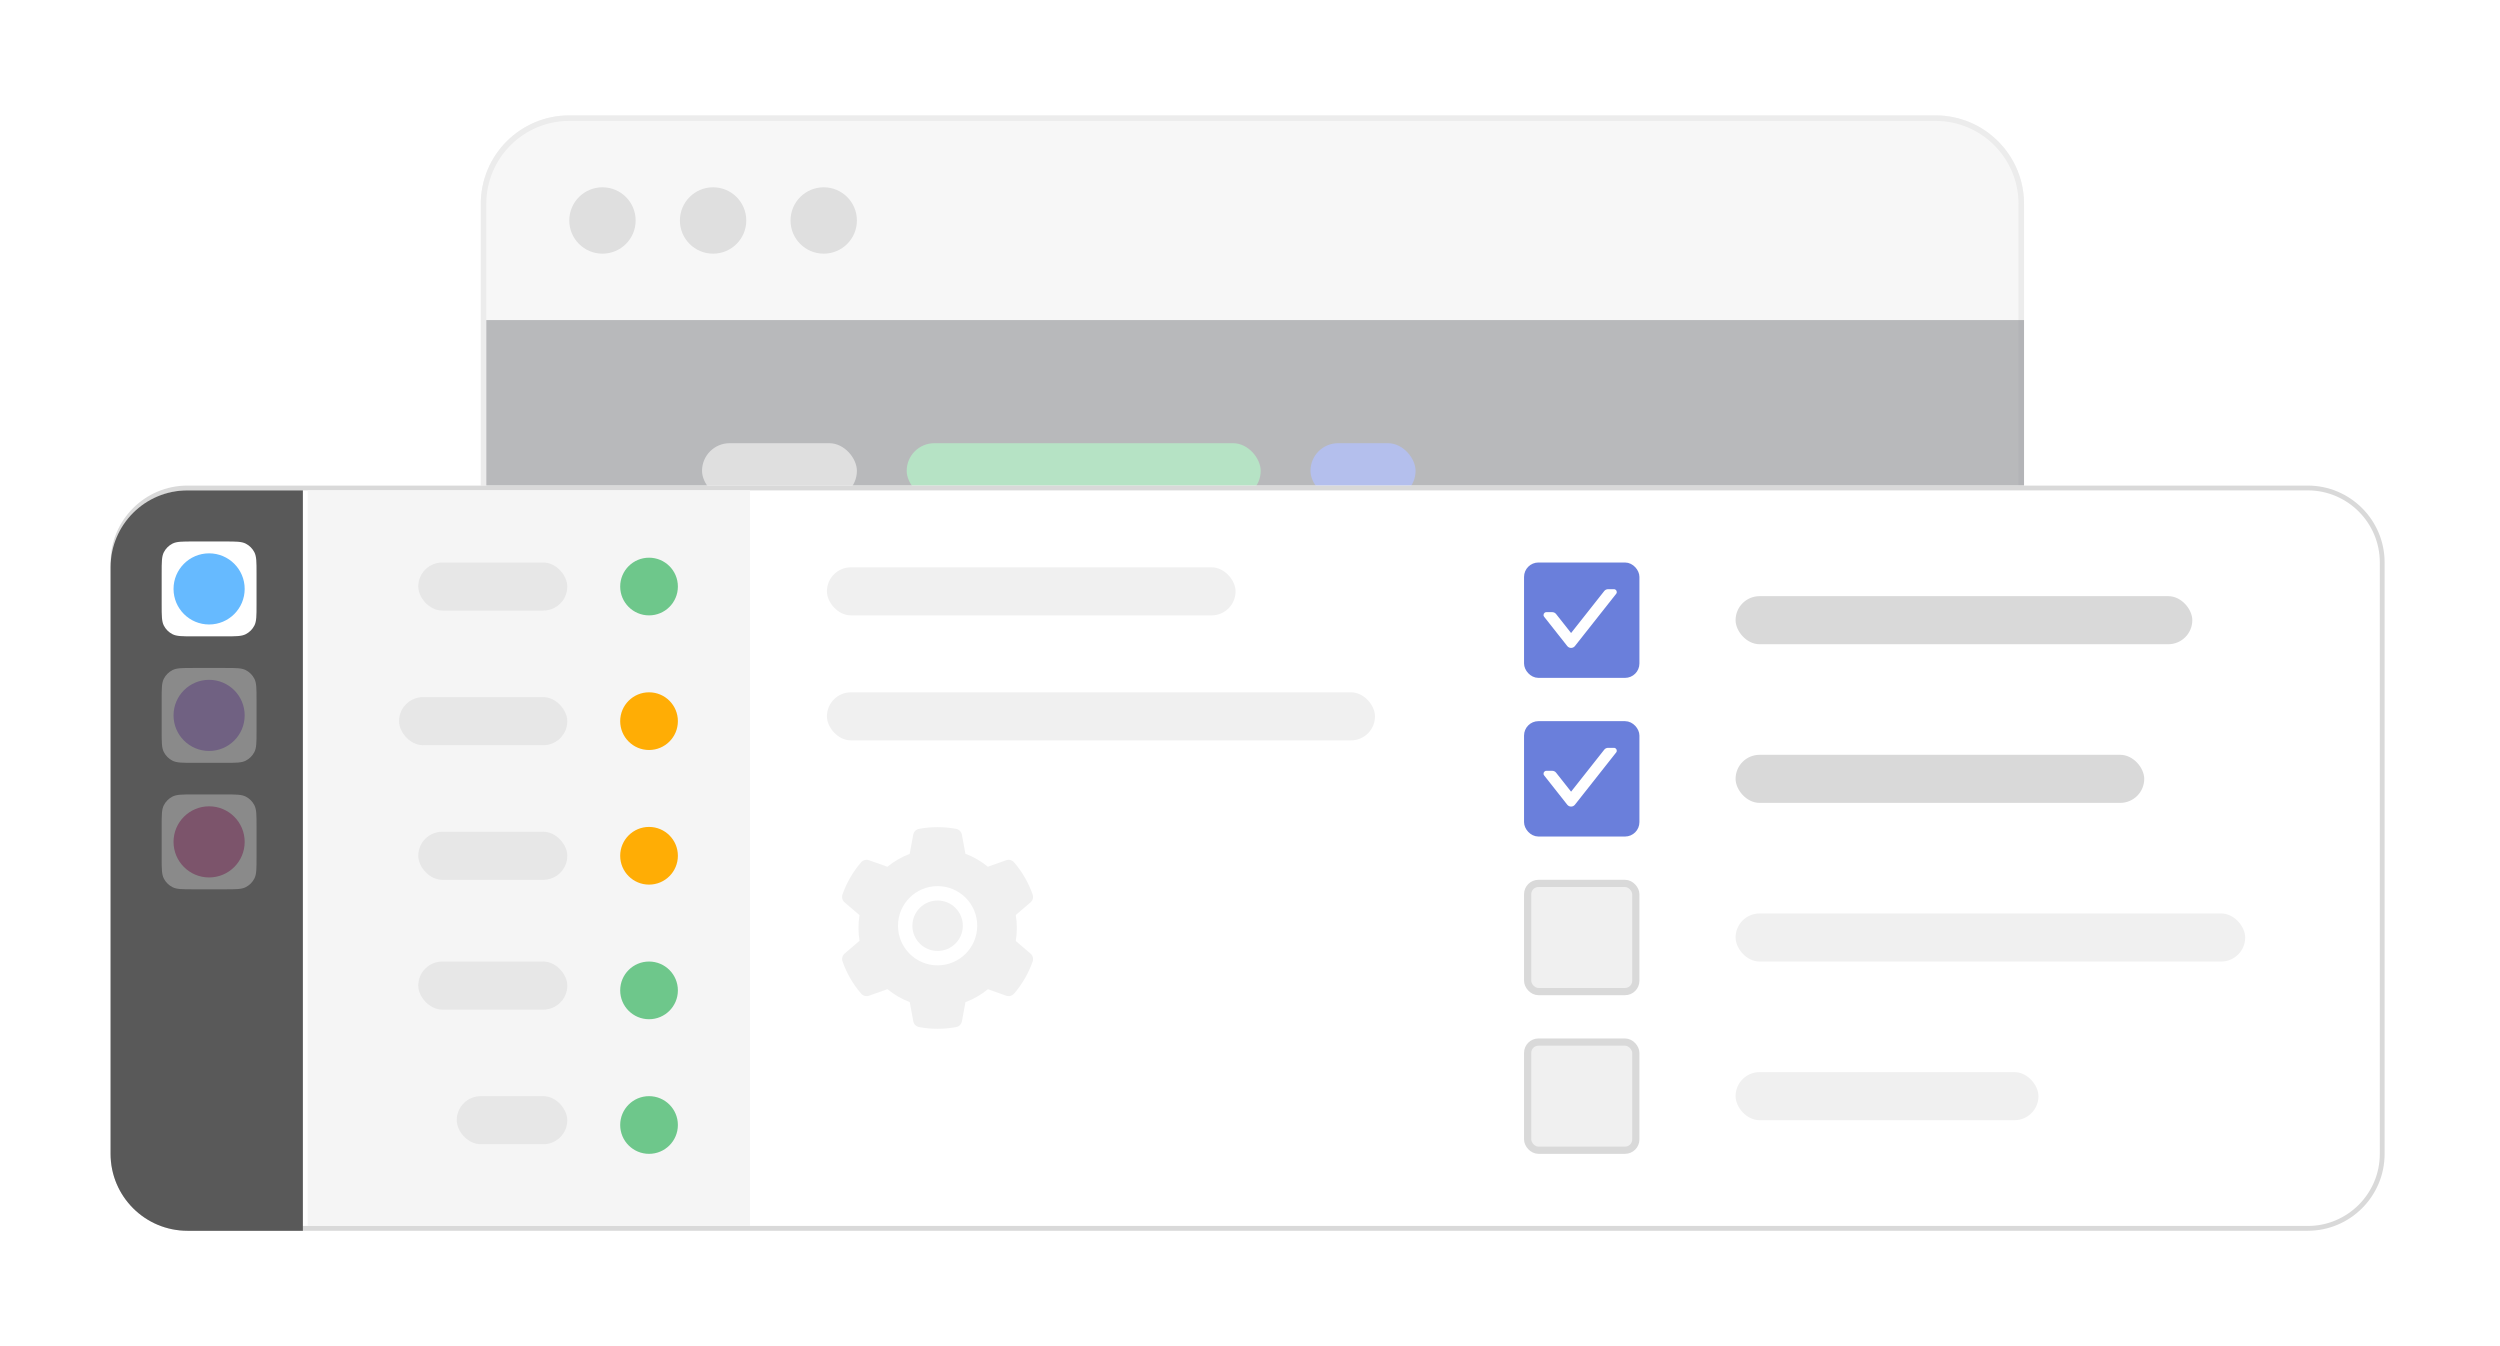 <svg width="520" height="280" viewBox="0 0 520 280" fill="none" xmlns="http://www.w3.org/2000/svg">
<g opacity="0.5">
<g filter="url(#filter0_d_2_1957)">
<path d="M100 42.409C100 32.242 108.242 24 118.409 24H402.591C412.758 24 421 32.242 421 42.409V214.989C421 225.156 412.758 233.398 402.591 233.398H118.409C108.242 233.398 100 225.156 100 214.989V42.409Z" fill="#F0F0F0"/>
<path d="M118.409 24.575H402.591C412.44 24.575 420.425 32.559 420.425 42.409V214.989C420.425 224.838 412.44 232.823 402.591 232.823H118.409C108.56 232.823 100.575 224.838 100.575 214.989V42.409C100.575 32.559 108.56 24.575 118.409 24.575Z" stroke="#D9D9D9" stroke-width="1.151"/>
</g>
<path opacity="0.6" d="M101.151 66.57H421V214.989C421 225.156 412.758 233.398 402.591 233.398H119.559C109.392 233.398 101.151 225.156 101.151 214.989V66.57Z" fill="#1D2029"/>
<mask id="mask0_2_1957" style="mask-type:alpha" maskUnits="userSpaceOnUse" x="101" y="66" width="320" height="168">
<path d="M101.151 66.57H421V214.989C421 225.156 412.758 233.398 402.591 233.398H119.559C109.392 233.398 101.151 225.156 101.151 214.989V66.57Z" fill="#1D2029"/>
</mask>
<g mask="url(#mask0_2_1957)">
<rect x="146.021" y="92.183" width="32.215" height="11.505" rx="5.753" fill="#BFBFBF"/>
<rect x="188.591" y="92.183" width="73.634" height="11.505" rx="5.753" fill="#6EC78B"/>
<rect x="272.581" y="92.183" width="21.86" height="11.505" rx="5.753" fill="#6A7FDB"/>
<rect x="169.032" y="117.194" width="151.871" height="11.505" rx="5.753" fill="#BFBFBF"/>
<rect x="169.032" y="163.215" width="123.108" height="11.505" rx="5.753" fill="#595959"/>
<rect x="169.032" y="140.204" width="92.043" height="11.505" rx="5.753" fill="#BFBFBF"/>
<rect x="146.021" y="186.226" width="52.925" height="11.505" rx="5.753" fill="#595959"/>
<path d="M147.172 145.957L133.366 154.925L133.366 136.989L147.172 145.957Z" fill="#6EC78B"/>
</g>
<circle cx="125.312" cy="45.86" r="6.903" fill="#BFBFBF"/>
<circle cx="148.323" cy="45.86" r="6.903" fill="#BFBFBF"/>
<circle cx="171.333" cy="45.86" r="6.903" fill="#BFBFBF"/>
</g>
<g filter="url(#filter1_d_2_1957)">
<path d="M23 117C23 108.163 30.163 101 39 101H480C488.837 101 496 108.163 496 117V240C496 248.837 488.837 256 480 256H39C30.163 256 23 248.837 23 240V117Z" fill="white"/>
<path d="M39 101.5H480C488.56 101.5 495.5 108.44 495.5 117V240C495.5 248.56 488.56 255.5 480 255.5H39C30.44 255.5 23.5 248.56 23.5 240V117C23.5 108.44 30.44 101.5 39 101.5Z" stroke="#D9D9D9"/>
</g>
<path d="M23 118C23 109.163 30.163 102 39 102H63V256H39C30.163 256 23 248.837 23 240V118Z" fill="#595959"/>
<path d="M33.628 119.205C33.628 116.903 33.628 115.752 34.076 114.873C34.47 114.099 35.099 113.47 35.873 113.076C36.752 112.628 37.903 112.628 40.205 112.628H46.782C49.084 112.628 50.236 112.628 51.115 113.076C51.888 113.47 52.517 114.099 52.911 114.873C53.359 115.752 53.359 116.903 53.359 119.205V125.783C53.359 128.085 53.359 129.236 52.911 130.115C52.517 130.889 51.888 131.517 51.115 131.912C50.236 132.36 49.084 132.36 46.782 132.36H40.205C37.903 132.36 36.752 132.36 35.873 131.912C35.099 131.517 34.47 130.889 34.076 130.115C33.628 129.236 33.628 128.085 33.628 125.783V119.205Z" fill="white"/>
<g opacity="0.8">
<path d="M50.893 122.494C50.893 126.58 47.58 129.893 43.494 129.893C39.407 129.893 36.095 126.58 36.095 122.494C36.095 118.408 39.407 115.095 43.494 115.095C47.58 115.095 50.893 118.408 50.893 122.494Z" fill="#40A9FF"/>
</g>
<g opacity="0.3">
<path d="M33.628 145.514C33.628 143.212 33.628 142.06 34.076 141.181C34.47 140.408 35.099 139.779 35.873 139.385C36.752 138.937 37.903 138.937 40.205 138.937H46.782C49.084 138.937 50.236 138.937 51.115 139.385C51.888 139.779 52.517 140.408 52.911 141.181C53.359 142.06 53.359 143.212 53.359 145.514V152.091C53.359 154.393 53.359 155.544 52.911 156.423C52.517 157.197 51.888 157.826 51.115 158.22C50.236 158.668 49.084 158.668 46.782 158.668H40.205C37.903 158.668 36.752 158.668 35.873 158.22C35.099 157.826 34.47 157.197 34.076 156.423C33.628 155.544 33.628 154.393 33.628 152.091V145.514Z" fill="white"/>
<circle opacity="0.8" cx="43.494" cy="148.802" r="7.399" fill="#9254DE"/>
</g>
<g opacity="0.3">
<path d="M33.628 171.822C33.628 169.52 33.628 168.369 34.076 167.49C34.47 166.716 35.099 166.087 35.873 165.693C36.752 165.245 37.903 165.245 40.205 165.245H46.782C49.084 165.245 50.236 165.245 51.115 165.693C51.888 166.087 52.517 166.716 52.911 167.49C53.359 168.369 53.359 169.52 53.359 171.822V178.399C53.359 180.701 53.359 181.853 52.911 182.732C52.517 183.505 51.888 184.134 51.115 184.528C50.236 184.976 49.084 184.976 46.782 184.976H40.205C37.903 184.976 36.752 184.976 35.873 184.528C35.099 184.134 34.47 183.505 34.076 182.732C33.628 181.853 33.628 180.701 33.628 178.399V171.822Z" fill="white"/>
<circle opacity="0.8" cx="43.494" cy="175.111" r="7.399" fill="#C41D7F"/>
</g>
<rect x="64" y="102" width="92" height="153" fill="#F5F5F5"/>
<rect x="87" y="117" width="31" height="10" rx="5" fill="#C4C4C4" fill-opacity="0.3"/>
<rect x="83" y="145" width="35" height="10" rx="5" fill="#C4C4C4" fill-opacity="0.3"/>
<rect x="87" y="173" width="31" height="10" rx="5" fill="#C4C4C4" fill-opacity="0.3"/>
<rect x="87" y="200" width="31" height="10" rx="5" fill="#C4C4C4" fill-opacity="0.3"/>
<rect x="95" y="228" width="23" height="10" rx="5" fill="#C4C4C4" fill-opacity="0.3"/>
<circle cx="135" cy="234" r="6" fill="#6EC78B"/>
<circle cx="135" cy="178" r="6" fill="#FFAD05"/>
<circle cx="135" cy="150" r="6" fill="#FFAD05"/>
<circle cx="135" cy="122" r="6" fill="#6EC78B"/>
<circle cx="135" cy="206" r="6" fill="#6EC78B"/>
<rect x="317.75" y="150.75" width="22.5" height="22.5" rx="2.25" fill="#6A7FDB" stroke="#6A7FDB" stroke-width="1.5"/>
<path d="M322.87 160.553H322.87C322.989 160.553 323.106 160.58 323.213 160.632C323.32 160.684 323.414 160.759 323.487 160.853L322.87 160.553ZM322.87 160.553H321.641C321.335 160.553 321.165 160.905 321.353 161.144L321.354 161.144L326.168 167.244L326.168 167.244C326.484 167.643 327.089 167.642 327.405 167.244L327.406 167.243L335.99 156.366C335.99 156.366 335.99 156.365 335.99 156.365C336.183 156.124 336.005 155.775 335.703 155.775H334.475C334.234 155.775 334.005 155.885 333.856 156.076C333.856 156.076 333.856 156.076 333.856 156.076L326.786 165.032M322.87 160.553L326.786 165.032M326.786 165.032L323.488 160.853L326.786 165.032Z" fill="white" stroke="white" stroke-width="0.45"/>
<rect x="172" y="118" width="85" height="10" rx="5" fill="#F0F0F0"/>
<rect x="172" y="144" width="114" height="10" rx="5" fill="#F0F0F0"/>
<rect x="361" y="124" width="95" height="10" rx="5" fill="#D9D9D9"/>
<rect x="361" y="157" width="85" height="10" rx="5" fill="#D9D9D9"/>
<rect x="361" y="190" width="106" height="10" rx="5" fill="#F0F0F0"/>
<rect x="361" y="223" width="63" height="10" rx="5" fill="#F0F0F0"/>
<rect x="317.75" y="117.75" width="22.5" height="22.5" rx="2.25" fill="#6A7FDB" stroke="#6A7FDB" stroke-width="1.5"/>
<path d="M322.87 127.553H322.87C322.989 127.553 323.106 127.58 323.213 127.632C323.32 127.684 323.414 127.759 323.487 127.853L322.87 127.553ZM322.87 127.553H321.641C321.335 127.553 321.165 127.905 321.353 128.144L321.354 128.144L326.168 134.244L326.168 134.244C326.484 134.643 327.089 134.642 327.405 134.244L327.406 134.243L335.99 123.366C335.99 123.366 335.99 123.365 335.99 123.365C336.183 123.124 336.005 122.775 335.703 122.775H334.475C334.234 122.775 334.005 122.885 333.856 123.076C333.856 123.076 333.856 123.076 333.856 123.076L326.786 132.032M322.87 127.553L326.786 132.032M326.786 132.032L323.488 127.853L326.786 132.032Z" fill="white" stroke="white" stroke-width="0.45"/>
<path d="M195.022 187.308C193.621 187.308 192.308 187.852 191.315 188.845C190.326 189.839 189.777 191.152 189.777 192.553C189.777 193.955 190.326 195.267 191.315 196.261C192.308 197.25 193.621 197.798 195.022 197.798C196.424 197.798 197.737 197.25 198.73 196.261C199.719 195.267 200.268 193.955 200.268 192.553C200.268 191.152 199.719 189.839 198.73 188.845C198.245 188.356 197.667 187.968 197.031 187.705C196.394 187.441 195.712 187.306 195.022 187.308V187.308ZM214.349 198.347L211.283 195.727C211.429 194.836 211.504 193.927 211.504 193.022C211.504 192.117 211.429 191.203 211.283 190.317L214.349 187.697C214.581 187.499 214.746 187.235 214.824 186.94C214.902 186.645 214.888 186.334 214.785 186.047L214.743 185.925C213.899 183.566 212.635 181.379 211.012 179.47L210.927 179.372C210.73 179.14 210.467 178.973 210.174 178.894C209.88 178.815 209.569 178.826 209.282 178.927L205.476 180.281C204.069 179.128 202.504 178.219 200.807 177.586L200.071 173.606C200.015 173.306 199.87 173.031 199.654 172.815C199.438 172.6 199.162 172.456 198.862 172.402L198.735 172.378C196.297 171.938 193.729 171.938 191.291 172.378L191.165 172.402C190.865 172.456 190.588 172.6 190.372 172.815C190.156 173.031 190.011 173.306 189.955 173.606L189.215 177.605C187.534 178.243 185.968 179.15 184.579 180.291L180.744 178.927C180.457 178.825 180.146 178.813 179.852 178.893C179.558 178.972 179.296 179.139 179.099 179.372L179.015 179.47C177.394 181.381 176.13 183.567 175.283 185.925L175.241 186.047C175.03 186.633 175.204 187.289 175.677 187.697L178.78 190.345C178.635 191.227 178.565 192.127 178.565 193.017C178.565 193.917 178.635 194.817 178.78 195.689L175.687 198.338C175.455 198.536 175.289 198.8 175.211 199.095C175.133 199.389 175.147 199.701 175.251 199.988L175.293 200.109C176.141 202.467 177.393 204.647 179.024 206.564L179.108 206.663C179.306 206.894 179.568 207.061 179.862 207.14C180.156 207.22 180.467 207.209 180.754 207.108L184.588 205.744C185.985 206.892 187.541 207.802 189.224 208.43L189.965 212.428C190.02 212.728 190.166 213.004 190.382 213.219C190.598 213.434 190.874 213.578 191.174 213.633L191.301 213.656C193.762 214.099 196.283 214.099 198.744 213.656L198.871 213.633C199.171 213.578 199.447 213.434 199.663 213.219C199.879 213.004 200.025 212.728 200.08 212.428L200.816 208.448C202.513 207.811 204.079 206.906 205.485 205.753L209.291 207.108C209.578 207.209 209.889 207.221 210.183 207.142C210.477 207.062 210.74 206.895 210.937 206.663L211.021 206.564C212.652 204.638 213.904 202.467 214.752 200.109L214.794 199.988C214.996 199.406 214.822 198.755 214.349 198.347ZM195.022 200.794C190.471 200.794 186.782 197.105 186.782 192.553C186.782 188.002 190.471 184.313 195.022 184.313C199.574 184.313 203.263 188.002 203.263 192.553C203.263 197.105 199.574 200.794 195.022 200.794Z" fill="#F0F0F0"/>
<rect x="317.75" y="183.75" width="22.5" height="22.5" rx="2.25" fill="#F0F0F0" stroke="#D9D9D9" stroke-width="1.5"/>
<rect x="317.75" y="216.75" width="22.5" height="22.5" rx="2.25" fill="#F0F0F0" stroke="#D9D9D9" stroke-width="1.5"/>
<defs>
<filter id="filter0_d_2_1957" x="88.495" y="12.495" width="344.011" height="232.409" filterUnits="userSpaceOnUse" color-interpolation-filters="sRGB">
<feFlood flood-opacity="0" result="BackgroundImageFix"/>
<feColorMatrix in="SourceAlpha" type="matrix" values="0 0 0 0 0 0 0 0 0 0 0 0 0 0 0 0 0 0 127 0" result="hardAlpha"/>
<feOffset/>
<feGaussianBlur stdDeviation="5.753"/>
<feComposite in2="hardAlpha" operator="out"/>
<feColorMatrix type="matrix" values="0 0 0 0 0 0 0 0 0 0 0 0 0 0 0 0 0 0 0.12 0"/>
<feBlend mode="normal" in2="BackgroundImageFix" result="effect1_dropShadow_2_1957"/>
<feBlend mode="normal" in="SourceGraphic" in2="effect1_dropShadow_2_1957" result="shape"/>
</filter>
<filter id="filter1_d_2_1957" x="13" y="91" width="493" height="175" filterUnits="userSpaceOnUse" color-interpolation-filters="sRGB">
<feFlood flood-opacity="0" result="BackgroundImageFix"/>
<feColorMatrix in="SourceAlpha" type="matrix" values="0 0 0 0 0 0 0 0 0 0 0 0 0 0 0 0 0 0 127 0" result="hardAlpha"/>
<feOffset/>
<feGaussianBlur stdDeviation="5"/>
<feComposite in2="hardAlpha" operator="out"/>
<feColorMatrix type="matrix" values="0 0 0 0 0 0 0 0 0 0 0 0 0 0 0 0 0 0 0.12 0"/>
<feBlend mode="normal" in2="BackgroundImageFix" result="effect1_dropShadow_2_1957"/>
<feBlend mode="normal" in="SourceGraphic" in2="effect1_dropShadow_2_1957" result="shape"/>
</filter>
</defs>
</svg>

